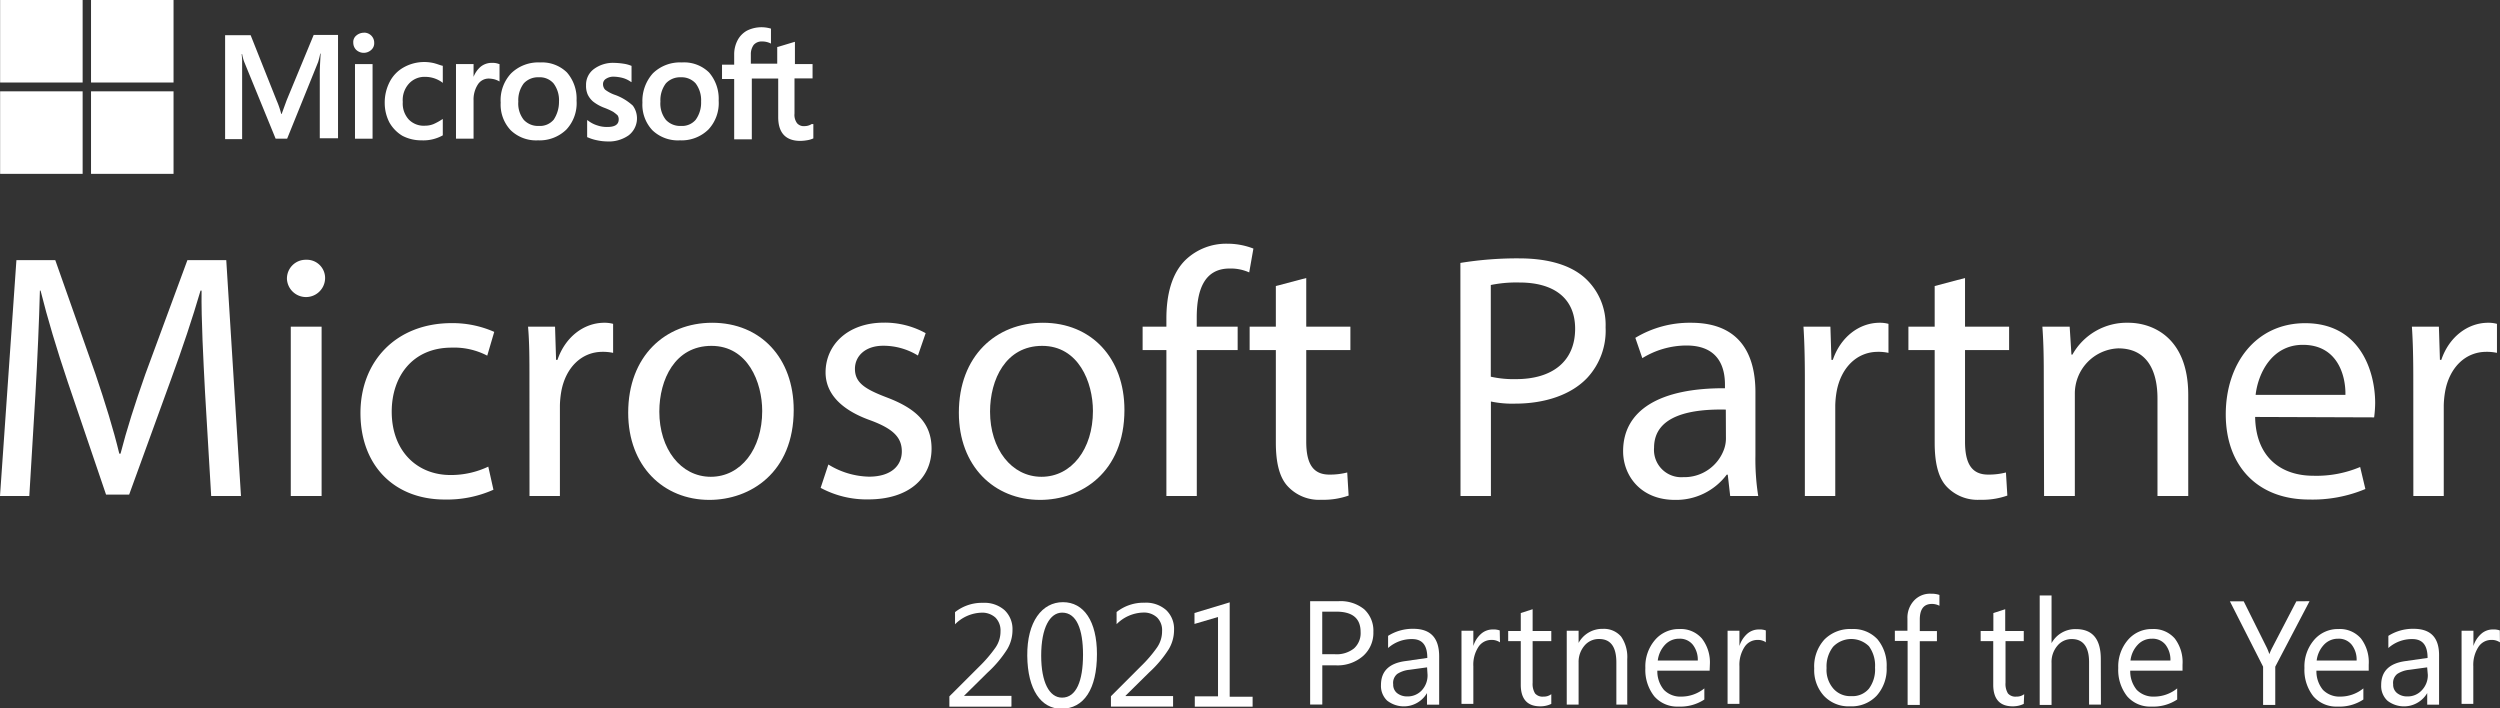 <?xml version="1.0" encoding="UTF-8"?> <svg xmlns="http://www.w3.org/2000/svg" id="Layer_1" data-name="Layer 1" viewBox="0 0 411.14 116.5"><rect x="0" y="0" width="411.14" height="116.5" fill="#333333" stroke="none"/><defs><style>.cls-1{fill:#fff;}</style></defs><path class="cls-1" d="M48.33,17.83,47.5,20.1h-.07a14.26,14.26,0,0,0-.75-2.2L42.4,7.15H38.2V24.24H41V11.35c0-.48-.07-.82-.07-1.1H41a6.66,6.66,0,0,0,.41,1.45l5.1,12.47H48.4l5.1-12.61a12.63,12.63,0,0,0,.34-1.38h.07c-.07,1.24-.14,2.41-.14,3.1V24.1h3v-17h-4Z" transform="translate(-1.18 -1.36)"></path><rect class="cls-1" x="58.38" y="10.54" width="2.89" height="12.27"></rect><path class="cls-1" d="M61,6.74a1.94,1.94,0,0,0-1.24.48,1.37,1.37,0,0,0-.48,1.17,1.65,1.65,0,0,0,.48,1.17,1.82,1.82,0,0,0,2.48,0,1.44,1.44,0,0,0,.48-1.17,1.65,1.65,0,0,0-1.64-1.66Z" transform="translate(-1.18 -1.36)"></path><path class="cls-1" d="M72.65,11.77a6.93,6.93,0,0,0-5.1.68,5.71,5.71,0,0,0-2.27,2.35,7.38,7.38,0,0,0-.83,3.51,7,7,0,0,0,.76,3.17,6,6,0,0,0,2.14,2.21,6.7,6.7,0,0,0,3.17.75A6.56,6.56,0,0,0,74,23.62h0V20.93l-.13.07a9.27,9.27,0,0,1-1.38.76,3.65,3.65,0,0,1-1.38.27,3.43,3.43,0,0,1-2.69-1,3.88,3.88,0,0,1-1-2.9,4,4,0,0,1,1-3A3.45,3.45,0,0,1,71.14,14a4.76,4.76,0,0,1,2.75.9L74,15V12.18h0c-.41-.07-.83-.28-1.38-.41Z" transform="translate(-1.18 -1.36)"></path><path class="cls-1" d="M82.09,11.7a2.86,2.86,0,0,0-1.93.69A4.21,4.21,0,0,0,79.06,14h0V11.9H76.17V24.17h2.89V17.9a4.57,4.57,0,0,1,.69-2.62,2.11,2.11,0,0,1,1.86-1,4.65,4.65,0,0,1,.9.13,3.44,3.44,0,0,1,.69.28l.13.07V11.9h-.06a2.82,2.82,0,0,0-1.18-.2Z" transform="translate(-1.18 -1.36)"></path><path class="cls-1" d="M96,17.9a6.55,6.55,0,0,0-1.58-4.62A5.86,5.86,0,0,0,90,11.63a6.39,6.39,0,0,0-4.76,1.79,6.44,6.44,0,0,0-1.72,4.82,6.13,6.13,0,0,0,1.66,4.55,6,6,0,0,0,4.47,1.65,6.29,6.29,0,0,0,4.69-1.79A6.36,6.36,0,0,0,96,17.9Zm-3.79,3.17a2.93,2.93,0,0,1-2.41,1,3.18,3.18,0,0,1-2.48-1,4.29,4.29,0,0,1-.9-3,4.58,4.58,0,0,1,.9-3,3.18,3.18,0,0,1,2.48-1,3,3,0,0,1,2.41,1,4.59,4.59,0,0,1,.9,3A5.28,5.28,0,0,1,92.22,21.07Z" transform="translate(-1.18 -1.36)"></path><path class="cls-1" d="M102.42,17a5.86,5.86,0,0,1-1.72-.89,1.32,1.32,0,0,1-.35-.9,1,1,0,0,1,.49-.89,2.18,2.18,0,0,1,1.24-.35,6.39,6.39,0,0,1,1.51.21,4.26,4.26,0,0,1,1.31.62l.14.07V12.18H105a5.4,5.4,0,0,0-1.31-.35,11.66,11.66,0,0,0-1.45-.13,5.28,5.28,0,0,0-3.37,1,3.2,3.2,0,0,0-1.31,2.69,3.55,3.55,0,0,0,.27,1.51,3.56,3.56,0,0,0,.9,1.17,6.91,6.91,0,0,0,1.79,1,10.91,10.91,0,0,1,1.52.69,7.23,7.23,0,0,1,.69.55,1.12,1.12,0,0,1,.2.69c0,.83-.62,1.24-1.86,1.24A4.74,4.74,0,0,1,99.46,22a4.81,4.81,0,0,1-1.59-.82l-.13-.07v2.82h.06a6.91,6.91,0,0,0,1.52.49,8.36,8.36,0,0,0,1.65.2,5.68,5.68,0,0,0,3.59-1,3.53,3.53,0,0,0,.69-4.89A8.69,8.69,0,0,0,102.42,17Z" transform="translate(-1.18 -1.36)"></path><path class="cls-1" d="M119.37,17.9a6.6,6.6,0,0,0-1.58-4.62,5.86,5.86,0,0,0-4.48-1.65,6.37,6.37,0,0,0-4.76,1.79,6.78,6.78,0,0,0-1.72,4.82,6.13,6.13,0,0,0,1.65,4.55A6.06,6.06,0,0,0,113,24.44a6.29,6.29,0,0,0,4.69-1.79A6.36,6.36,0,0,0,119.37,17.9Zm-3.79,3.17a2.93,2.93,0,0,1-2.41,1,3.18,3.18,0,0,1-2.48-1,4.29,4.29,0,0,1-.9-3,4.58,4.58,0,0,1,.9-3,3.18,3.18,0,0,1,2.48-1,3.1,3.1,0,0,1,2.41,1,4.59,4.59,0,0,1,.9,3A4.77,4.77,0,0,1,115.58,21.07Z" transform="translate(-1.18 -1.36)"></path><path class="cls-1" d="M134.81,14.25V11.9h-2.9V8.25h-.07l-2.75.83H129v2.75h-4.34V10.32a2.58,2.58,0,0,1,.48-1.59,1.74,1.74,0,0,1,1.38-.55,3.12,3.12,0,0,1,1.31.28l.14.07V6.05h-.07a5.37,5.37,0,0,0-3.86.34A3.87,3.87,0,0,0,122.47,8a5,5,0,0,0-.55,2.27V12h-2v2.35h2v9.92h2.9v-10h4.34v6.34c0,2.61,1.24,3.92,3.65,3.92a7.35,7.35,0,0,0,1.24-.13,3.84,3.84,0,0,0,.89-.28h0V21.76h-.27a2.21,2.21,0,0,1-1.17.34,1.45,1.45,0,0,1-1.24-.48,2.3,2.3,0,0,1-.42-1.59V14.25Z" transform="translate(-1.18 -1.36)"></path><rect class="cls-1" x="0.02" width="13.57" height="13.57"></rect><rect class="cls-1" x="14.97" width="13.57" height="13.57"></rect><rect class="cls-1" x="0.02" y="15.02" width="13.57" height="13.57"></rect><rect class="cls-1" x="14.97" y="15.02" width="13.57" height="13.57"></rect><path class="cls-1" d="M225.52,101.55a6.15,6.15,0,0,0-4.22-1.32h-4.66v17h2v-6.45h2.23a6.37,6.37,0,0,0,4.5-1.56,5.07,5.07,0,0,0,1.67-3.94A4.78,4.78,0,0,0,225.52,101.55ZM223.85,108a4.58,4.58,0,0,1-3.15.95h-2.07v-7h2.31c2.67,0,4,1.11,4,3.34A3.38,3.38,0,0,1,223.85,108Z" transform="translate(-1.18 -1.36)"></path><path class="cls-1" d="M233.6,104.77a7.58,7.58,0,0,0-4.14,1.16v2a5.84,5.84,0,0,1,3.94-1.47c1.68,0,2.51,1,2.51,3.1l-3.62.52c-2.67.36-4,1.67-4,3.94a3.34,3.34,0,0,0,1,2.55,4.3,4.3,0,0,0,.52.35,4.42,4.42,0,0,0,6.05-1.58h0v1.91h2v-7.93C237.86,106.29,236.47,104.77,233.6,104.77Zm2.35,7.57a3.59,3.59,0,0,1-.95,2.55,3.14,3.14,0,0,1-2.39,1,2.61,2.61,0,0,1-1.68-.55,1.76,1.76,0,0,1-.63-1.44,1.9,1.9,0,0,1,.67-1.71,4.5,4.5,0,0,1,2-.68l2.9-.4h0Z" transform="translate(-1.18 -1.36)"></path><path class="cls-1" d="M247.86,107a2.4,2.4,0,0,0-1.48-.4,2.53,2.53,0,0,0-2.07,1.16,5.36,5.36,0,0,0-.83,3.18v6.18h-1.95V105.09h1.95v2.51h0a4.35,4.35,0,0,1,1.27-2,2.87,2.87,0,0,1,1.91-.72,3,3,0,0,1,1.16.16Z" transform="translate(-1.18 -1.36)"></path><path class="cls-1" d="M256.3,117.12a4.14,4.14,0,0,1-1.83.4c-2.11,0-3.19-1.2-3.19-3.55V106.8h-2.07v-1.67h2.07v-2.95l1.95-.63v3.58h3.07v1.67h-3.07v6.85a3,3,0,0,0,.4,1.75,1.63,1.63,0,0,0,1.4.52,2,2,0,0,0,1.27-.4Z" transform="translate(-1.18 -1.36)"></path><path class="cls-1" d="M269,117.24H267v-6.93c0-2.59-.95-3.86-2.83-3.86a3.06,3.06,0,0,0-2.43,1.11,4.12,4.12,0,0,0-.95,2.75v6.93h-1.95V105.09h1.95v2h0a4.43,4.43,0,0,1,4-2.31,3.71,3.71,0,0,1,3,1.28,5.89,5.89,0,0,1,1,3.7v7.45Z" transform="translate(-1.18 -1.36)"></path><path class="cls-1" d="M282.38,110.63a6.42,6.42,0,0,0-1.31-4.26,4.58,4.58,0,0,0-3.71-1.56,5.13,5.13,0,0,0-4,1.79,6.69,6.69,0,0,0-1.59,4.62,7,7,0,0,0,1.47,4.66,5,5,0,0,0,4,1.68,7.16,7.16,0,0,0,4.23-1.16v-1.83a6,6,0,0,1-3.79,1.35,3.77,3.77,0,0,1-2.86-1.11,4.74,4.74,0,0,1-1.08-3.15h8.6Zm-2-.64h-6.57A4.57,4.57,0,0,1,275,107.4a3.14,3.14,0,0,1,2.35-1,2.7,2.7,0,0,1,2.23,1A4,4,0,0,1,280.39,110Z" transform="translate(-1.18 -1.36)"></path><path class="cls-1" d="M291.62,107a2.39,2.39,0,0,0-1.47-.4,2.52,2.52,0,0,0-2.07,1.16,5.35,5.35,0,0,0-.84,3.18v6.18h-1.95V105.09h1.95v2.51h0a4.51,4.51,0,0,1,1.27-2,2.87,2.87,0,0,1,1.91-.72,3,3,0,0,1,1.16.16v2Z" transform="translate(-1.18 -1.36)"></path><path class="cls-1" d="M309.94,106.49a5.4,5.4,0,0,0-4.22-1.68,5.94,5.94,0,0,0-4.5,1.72,6.55,6.55,0,0,0-1.68,4.77,6.26,6.26,0,0,0,1.6,4.5,5.56,5.56,0,0,0,4.3,1.72,5.66,5.66,0,0,0,4.38-1.76,6.58,6.58,0,0,0,1.63-4.66A6.71,6.71,0,0,0,309.94,106.49Zm-1.4,8.12a3.49,3.49,0,0,1-2.9,1.23,3.67,3.67,0,0,1-2.95-1.23,4.69,4.69,0,0,1-1.12-3.39,5.25,5.25,0,0,1,1.08-3.5,4.14,4.14,0,0,1,5.89-.08,5.38,5.38,0,0,1,1,3.5A5.28,5.28,0,0,1,308.54,114.61Z" transform="translate(-1.18 -1.36)"></path><path class="cls-1" d="M320.17,101a2.69,2.69,0,0,0-1.27-.32c-1.36,0-2,.88-2,2.59v1.87h2.82v1.67h-2.82v10.48h-2V106.76H312.8v-1.67h2.07v-2a4.11,4.11,0,0,1,1.12-3A3.58,3.58,0,0,1,318.74,99a4.11,4.11,0,0,1,1.39.2V101Z" transform="translate(-1.18 -1.36)"></path><path class="cls-1" d="M334,117.12a4.14,4.14,0,0,1-1.83.4c-2.11,0-3.19-1.2-3.19-3.55V106.8h-2.07v-1.67H329v-2.95l1.95-.63v3.58H334v1.67H331v6.85a3,3,0,0,0,.4,1.75,1.62,1.62,0,0,0,1.39.52,2,2,0,0,0,1.28-.4Z" transform="translate(-1.18 -1.36)"></path><path class="cls-1" d="M346.69,117.24h-1.95v-7c0-2.51-1-3.78-2.83-3.78a3,3,0,0,0-2.39,1.11,4.1,4.1,0,0,0-.95,2.83v6.89h-1.95v-18h1.95v7.84h0a4.44,4.44,0,0,1,4-2.31c2.75,0,4.1,1.64,4.1,4.94Z" transform="translate(-1.18 -1.36)"></path><path class="cls-1" d="M358.84,106.37a4.6,4.6,0,0,0-3.71-1.56,5.12,5.12,0,0,0-4,1.79,6.69,6.69,0,0,0-1.59,4.62,7,7,0,0,0,1.47,4.66,5,5,0,0,0,4,1.68,7.12,7.12,0,0,0,4.22-1.16v-1.83a6,6,0,0,1-3.78,1.35,3.8,3.8,0,0,1-2.87-1.11,4.79,4.79,0,0,1-1.07-3.15h8.6v-1A6.42,6.42,0,0,0,358.84,106.37Zm-.72,3.62h-6.57a4.5,4.5,0,0,1,1.19-2.59,3.12,3.12,0,0,1,2.35-1,2.71,2.71,0,0,1,2.23,1A4.08,4.08,0,0,1,358.12,110Z" transform="translate(-1.18 -1.36)"></path><path class="cls-1" d="M381,100.23,375.36,111v6.29h-2V111l-5.46-10.75h2.27l3.83,7.69a9.88,9.88,0,0,1,.39,1h0a9.38,9.38,0,0,1,.44-1l4-7.69Z" transform="translate(-1.18 -1.36)"></path><path class="cls-1" d="M389.46,106.37a4.58,4.58,0,0,0-3.71-1.56,5.12,5.12,0,0,0-4,1.79,6.69,6.69,0,0,0-1.59,4.62,7,7,0,0,0,1.47,4.66,5,5,0,0,0,4,1.68,7.1,7.1,0,0,0,4.22-1.16v-1.83a6,6,0,0,1-3.78,1.35,3.8,3.8,0,0,1-2.87-1.11,4.79,4.79,0,0,1-1.07-3.15h8.6v-1A6.42,6.42,0,0,0,389.46,106.37Zm-.72,3.62h-6.57a4.57,4.57,0,0,1,1.19-2.59,3.14,3.14,0,0,1,2.35-1,2.7,2.7,0,0,1,2.23,1A4,4,0,0,1,388.74,110Z" transform="translate(-1.18 -1.36)"></path><path class="cls-1" d="M398.1,104.77a7.56,7.56,0,0,0-4.14,1.16v2a5.82,5.82,0,0,1,3.94-1.47c1.67,0,2.51,1,2.51,3.1l-3.63.52c-2.66.36-4,1.67-4,3.94a3.32,3.32,0,0,0,1,2.55,3.54,3.54,0,0,0,.51.35,4.43,4.43,0,0,0,6.06-1.58h0v1.91h1.95v-7.93C402.36,106.29,401,104.77,398.1,104.77Zm2.35,7.57a3.55,3.55,0,0,1-1,2.55,3.11,3.11,0,0,1-2.39,1,2.58,2.58,0,0,1-1.67-.55,1.74,1.74,0,0,1-.64-1.44,1.88,1.88,0,0,1,.68-1.71,4.46,4.46,0,0,1,2-.68l2.91-.4h0Z" transform="translate(-1.18 -1.36)"></path><path class="cls-1" d="M412.31,107a2.39,2.39,0,0,0-1.47-.4,2.52,2.52,0,0,0-2.07,1.16,5.42,5.42,0,0,0-.84,3.18v6.18H406V105.09h1.95v2.51h0a4.45,4.45,0,0,1,1.28-2,2.84,2.84,0,0,1,1.91-.72,3,3,0,0,1,1.15.16Z" transform="translate(-1.18 -1.36)"></path><path class="cls-1" d="M167.41,117.58h-10.1v-1.7l4.92-4.91a22.1,22.1,0,0,0,2.67-3.12,4.63,4.63,0,0,0,.82-2.67,3,3,0,0,0-.82-2.24,3.22,3.22,0,0,0-2.35-.82,6.38,6.38,0,0,0-4.31,1.91v-2a7.12,7.12,0,0,1,4.59-1.53,5,5,0,0,1,3.55,1.2,4.29,4.29,0,0,1,1.31,3.28,6.14,6.14,0,0,1-.88,3.17,18.7,18.7,0,0,1-3.22,3.82l-3.88,3.83v0h7.81v1.75Z" transform="translate(-1.18 -1.36)"></path><path class="cls-1" d="M194,117.56H183.88v-1.7l4.92-4.92a21.39,21.39,0,0,0,2.67-3.11,4.66,4.66,0,0,0,.82-2.68,2.93,2.93,0,0,0-.82-2.24,3.19,3.19,0,0,0-2.34-.81,6.4,6.4,0,0,0-4.32,1.91v-2a7.14,7.14,0,0,1,4.59-1.53,5,5,0,0,1,3.55,1.2,4.26,4.26,0,0,1,1.31,3.28,6.16,6.16,0,0,1-.87,3.16,18.81,18.81,0,0,1-3.23,3.83l-3.87,3.82v.06h7.81v1.75Z" transform="translate(-1.18 -1.36)"></path><polygon class="cls-1" points="206 116.22 196.49 116.22 196.49 114.52 200.31 114.52 200.31 101.47 196.44 102.61 196.44 100.81 202.23 99.06 202.23 114.58 206 114.58 206 116.22"></polygon><path class="cls-1" d="M181.58,108.92c0,5.76-2.13,9-5.87,9-3.3,0-5.54-3.11-5.59-8.72s2.44-8.81,5.87-8.81S181.58,103.52,181.58,108.92Zm-9.17.26c0,4.41,1.35,6.91,3.43,6.91,2.34,0,3.45-2.74,3.45-7.07,0-4.17-1.06-6.91-3.43-6.91C173.86,102.11,172.41,104.56,172.41,109.18Z" transform="translate(-1.18 -1.36)"></path><path class="cls-1" d="M34.9,65.9c-.28-5.41-.63-11.92-.57-16.75h-.17c-1.33,4.55-2.94,9.38-4.9,14.73L22.42,82.7h-3.8L12.34,64.23C10.5,58.76,9,53.75,7.85,49.15H7.74C7.62,54,7.34,60.49,7,66.3L6,82.93H1.18l2.7-38.79h6.39L16.89,62.9c1.61,4.78,2.93,9,3.91,13.07H21c1-3.91,2.36-8.17,4.08-13.07L32,44.14h6.39l2.42,38.79h-4.9Z" transform="translate(-1.18 -1.36)"></path><path class="cls-1" d="M54.64,47.25a3.14,3.14,0,0,1-6.27,0,3.09,3.09,0,0,1,3.17-3.17A3,3,0,0,1,54.64,47.25ZM49,82.93V55.08h5.07V82.93Z" transform="translate(-1.18 -1.36)"></path><path class="cls-1" d="M82.33,81.9a18.7,18.7,0,0,1-8,1.61c-8.41,0-13.87-5.7-13.87-14.22s5.87-14.79,15-14.79a16.94,16.94,0,0,1,7,1.44l-1.15,3.91a11.77,11.77,0,0,0-5.87-1.32c-6.39,0-9.84,4.72-9.84,10.53,0,6.45,4.14,10.42,9.67,10.42a14.36,14.36,0,0,0,6.21-1.38Z" transform="translate(-1.18 -1.36)"></path><path class="cls-1" d="M88.25,63.77c0-3.28,0-6.1-.23-8.69h4.44l.17,5.46h.23c1.27-3.74,4.32-6.1,7.71-6.1a5.25,5.25,0,0,1,1.44.18v4.77a8,8,0,0,0-1.73-.17c-3.56,0-6.1,2.71-6.79,6.5a15,15,0,0,0-.23,2.36V82.93h-5Z" transform="translate(-1.18 -1.36)"></path><path class="cls-1" d="M131.71,68.78c0,10.3-7.14,14.79-13.87,14.79-7.54,0-13.35-5.53-13.35-14.33,0-9.33,6.1-14.8,13.81-14.8C126.3,54.44,131.71,60.26,131.71,68.78Zm-22.1.28c0,6.1,3.51,10.71,8.46,10.71s8.46-4.55,8.46-10.82c0-4.72-2.36-10.71-8.35-10.71S109.61,63.77,109.61,69.06Z" transform="translate(-1.18 -1.36)"></path><path class="cls-1" d="M137.41,77.75a13.22,13.22,0,0,0,6.67,2c3.69,0,5.41-1.84,5.41-4.15s-1.44-3.74-5.18-5.12c-5-1.78-7.36-4.55-7.36-7.88,0-4.49,3.62-8.18,9.61-8.18a13.93,13.93,0,0,1,6.85,1.73l-1.27,3.68a10.85,10.85,0,0,0-5.7-1.61c-3,0-4.66,1.73-4.66,3.8,0,2.3,1.67,3.34,5.29,4.72,4.84,1.84,7.31,4.26,7.31,8.4,0,4.9-3.79,8.35-10.41,8.35a15.92,15.92,0,0,1-7.83-1.9Z" transform="translate(-1.18 -1.36)"></path><path class="cls-1" d="M186.1,68.78c0,10.3-7.14,14.79-13.87,14.79-7.54,0-13.36-5.53-13.36-14.33,0-9.33,6.1-14.8,13.82-14.8C180.69,54.44,186.1,60.26,186.1,68.78Zm-22.1.28c0,6.1,3.51,10.71,8.46,10.71s8.46-4.55,8.46-10.82c0-4.72-2.36-10.71-8.35-10.71S164,63.77,164,69.06Z" transform="translate(-1.18 -1.36)"></path><path class="cls-1" d="M193,82.93v-24h-3.91V55.08H193V53.75c0-3.91.87-7.48,3.23-9.72A9.65,9.65,0,0,1,203,41.44a11.76,11.76,0,0,1,4.31.8l-.69,3.92a7.43,7.43,0,0,0-3.22-.64c-4.32,0-5.41,3.8-5.41,8.06v1.5h6.73v3.85H198v24Z" transform="translate(-1.18 -1.36)"></path><path class="cls-1" d="M216,47.08v8h7.26v3.85H216V74c0,3.45,1,5.41,3.8,5.41a11.39,11.39,0,0,0,2.94-.35l.23,3.8a12.46,12.46,0,0,1-4.49.69A7,7,0,0,1,213,81.38c-1.44-1.5-2-4-2-7.25V58.93h-4.31V55.08h4.31V48.4Z" transform="translate(-1.18 -1.36)"></path><path class="cls-1" d="M241.35,44.6a58.22,58.22,0,0,1,9.61-.75c4.95,0,8.57,1.15,10.88,3.23a10.41,10.41,0,0,1,3.39,8.11,11.4,11.4,0,0,1-3,8.29c-2.65,2.82-7,4.26-11.86,4.26a17.19,17.19,0,0,1-4-.35V82.93h-5Zm5,18.71a17.28,17.28,0,0,0,4.15.4c6,0,9.72-2.94,9.72-8.29,0-5.12-3.62-7.6-9.15-7.6a21,21,0,0,0-4.72.41Z" transform="translate(-1.18 -1.36)"></path><path class="cls-1" d="M285.72,82.93l-.4-3.51h-.17a10.39,10.39,0,0,1-8.52,4.15c-5.64,0-8.52-4-8.52-8,0-6.74,6-10.42,16.75-10.36v-.58c0-2.3-.64-6.45-6.33-6.45a13.89,13.89,0,0,0-7.26,2.08l-1.15-3.34a17.29,17.29,0,0,1,9.16-2.48c8.51,0,10.59,5.82,10.59,11.4V76.26a38.66,38.66,0,0,0,.46,6.67ZM285,68.72c-5.52-.12-11.8.86-11.8,6.27A4.49,4.49,0,0,0,278,79.83a6.94,6.94,0,0,0,6.74-4.67,5.29,5.29,0,0,0,.28-1.61Z" transform="translate(-1.18 -1.36)"></path><path class="cls-1" d="M298,63.77c0-3.28-.06-6.1-.23-8.69h4.43l.17,5.46h.23c1.27-3.74,4.32-6.1,7.71-6.1a5.25,5.25,0,0,1,1.44.18v4.77a7.88,7.88,0,0,0-1.72-.17c-3.57,0-6.1,2.71-6.8,6.5a15,15,0,0,0-.23,2.36V82.93h-5Z" transform="translate(-1.18 -1.36)"></path><path class="cls-1" d="M324.34,47.08v8h7.25v3.85h-7.25V74c0,3.45,1,5.41,3.8,5.41a11.3,11.3,0,0,0,2.93-.35l.23,3.8a12.46,12.46,0,0,1-4.49.69,7,7,0,0,1-5.46-2.13c-1.44-1.5-2-4-2-7.25V58.93h-4.32V55.08h4.32V48.4Z" transform="translate(-1.18 -1.36)"></path><path class="cls-1" d="M337.29,62.62c0-2.88-.06-5.24-.23-7.54h4.49l.29,4.6H342a10.23,10.23,0,0,1,9.21-5.24c3.85,0,9.84,2.31,9.84,11.86V82.93h-5.06V66.88c0-4.49-1.67-8.23-6.45-8.23a7.44,7.44,0,0,0-7.14,7.53V82.93h-5.06Z" transform="translate(-1.18 -1.36)"></path><path class="cls-1" d="M372.05,69.93c.12,6.85,4.49,9.67,9.55,9.67a18.43,18.43,0,0,0,7.72-1.44l.86,3.62a22.45,22.45,0,0,1-9.27,1.73c-8.57,0-13.69-5.64-13.69-14s4.95-15,13.06-15c9.1,0,11.51,8,11.51,13.13a18.87,18.87,0,0,1-.17,2.36ZM386.9,66.3c.06-3.22-1.32-8.23-7-8.23-5.12,0-7.37,4.72-7.77,8.23Z" transform="translate(-1.18 -1.36)"></path><path class="cls-1" d="M398.06,63.77c0-3.28-.05-6.1-.23-8.69h4.44l.17,5.46h.23c1.26-3.74,4.32-6.1,7.71-6.1a5.25,5.25,0,0,1,1.44.18v4.77a8,8,0,0,0-1.73-.17c-3.57,0-6.1,2.71-6.79,6.5a15,15,0,0,0-.23,2.36V82.93h-5Z" transform="translate(-1.18 -1.36)"></path></svg> 